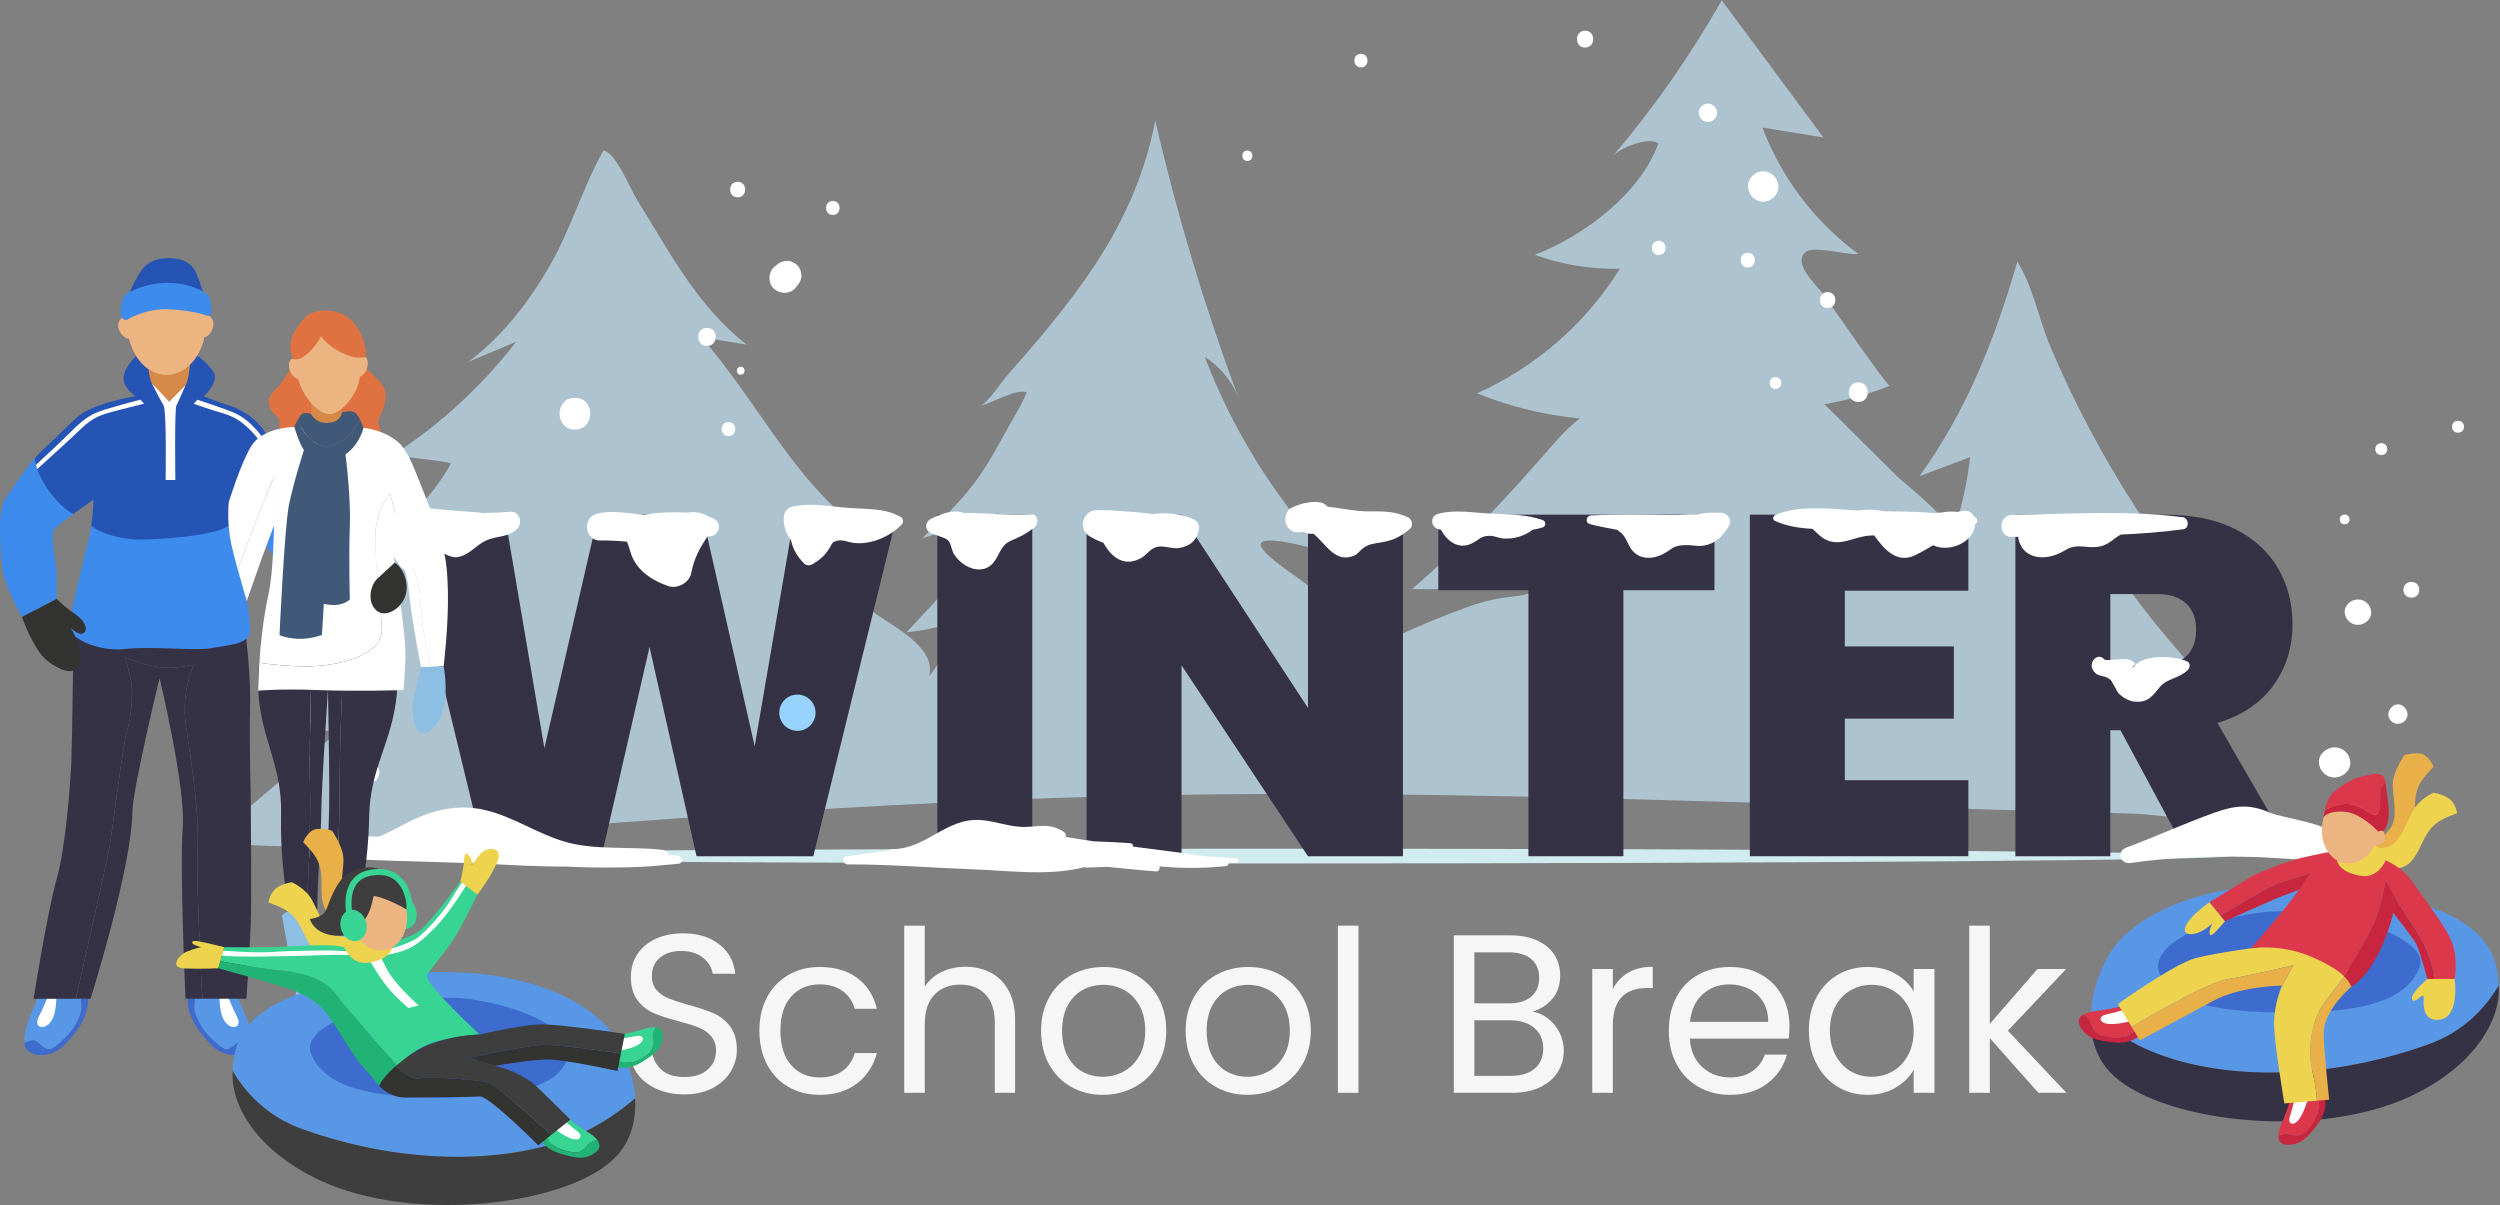 <svg width="419" height="202" viewBox="0 0 419 202" fill="none" xmlns="http://www.w3.org/2000/svg">
<rect x="0" y="0" width="419" height="202" fill="#808080" stroke="none"/>
<path opacity="0.7" d="M376.209 133.112C373.897 129.233 362.048 114.799 361.53 114.971C364.715 114.325 368.074 114.567 371.132 115.663C364.031 108.403 357.652 100.435 352.118 91.919C356.888 93.644 361.657 95.369 366.427 97.093C365.121 96.62 363.215 92.803 362.388 91.642C360.859 89.492 359.379 87.307 357.946 85.092C355.185 80.818 352.608 76.425 350.225 71.93C347.842 67.435 345.651 62.838 343.661 58.154C341.779 53.722 340.632 47.73 338.098 43.854C334.396 56.778 329.618 68.798 321.714 79.807C324.54 78.742 327.367 77.678 330.196 76.616C329.681 81.115 328.669 85.557 327.188 89.837C327.887 87.822 319.015 80.884 317.877 79.754C313.843 75.752 309.809 71.749 305.777 67.747C309.53 67.118 313.212 66.073 316.737 64.64C316.323 64.846 306.553 50.651 305.59 49.328C304.427 47.73 300.462 44.222 302.519 42.308C303.855 41.065 309.298 42.754 311.481 42.571C304.215 37.264 298.544 29.798 295.385 21.374C298.795 21.931 302.204 22.487 305.613 23.044C299.93 15.38 294.249 7.716 288.566 0.053C283.304 9.333 277.16 18.114 270.247 26.235C271.541 24.72 276.328 22.842 277.937 24.041C274.908 32.532 265.328 39.597 257.232 42.707C261.788 44.361 266.651 45.156 271.494 45.038C265.828 54.176 257.365 61.555 247.538 65.923C253.043 68.148 258.868 69.57 264.777 70.134C262.293 71.995 260.057 74.797 257.979 77.14C255.739 79.666 253.478 82.177 251.171 84.642C246.562 89.568 241.777 94.334 236.658 98.732C244.8 98.879 252.958 98.156 260.947 96.576C260.21 96.721 258.879 98.338 258.084 98.751C256.847 99.394 255.518 99.758 254.136 99.91C251.309 100.219 249.036 100.635 246.234 101.636C241.645 103.277 237.142 105.157 232.748 107.269C231.274 107.978 229.046 109.793 227.427 109.252C225.94 108.756 223.889 105.119 222.892 103.891C224.773 104.265 226.741 104.188 228.584 103.666C224.642 102.328 221.269 99.737 217.977 97.19C216.85 96.317 210.172 92.022 211.455 90.908C212.776 89.761 220.122 91.997 221.895 92.277C213.293 82.831 206.479 71.76 201.921 59.824C204.447 61.405 206.445 63.814 207.53 66.59C201.91 51.457 197.262 35.964 193.621 20.238C191.821 29.65 187.951 37.994 182.527 45.873C179.759 49.894 176.718 53.722 173.565 57.449C171.983 59.319 170.368 61.161 168.74 62.991C167.846 63.996 165.469 67.745 164.216 68.022C166.367 67.545 170.151 65.139 172.071 65.74C171.241 67.909 169.867 69.976 168.748 72.027C167.099 75.043 165.444 78.069 163.393 80.827C160.832 84.27 157.696 87.235 154.579 90.182C158.615 89.187 163.482 86.247 167.446 86.06C164.586 93.173 157.069 100.345 151.931 105.973C154.97 105.67 157.973 104.999 160.853 103.979C159.578 107.223 157.923 110.668 155.691 113.341C157.111 108.421 149.274 104.825 146.334 102.541C141.326 98.652 137.351 91.886 133.327 86.979C136.802 88.624 140.727 89.305 144.553 88.928C133.023 80.751 126.9 67.061 117.498 56.503C120.048 56.919 122.595 57.338 125.144 57.754C116.804 51.272 112.207 42.194 106.742 33.447C105.556 31.55 103.278 25.635 101.137 25.217C97.667 31.388 95.692 38.406 92.106 44.607C88.575 50.712 84.183 56.387 78.508 60.65C81.173 59.525 83.836 58.402 86.501 57.277C80.851 64.621 73.951 70.998 66.185 76.05C69.088 77.001 72.623 76.913 75.576 77.657C71.094 86.026 63.117 91.179 55.24 96.01C59.137 97.152 63.405 96.988 67.203 95.549C67.63 96.46 66.97 97.487 66.345 98.275C63.018 102.473 60.239 107.025 56.803 111.072C55.047 113.139 53.204 115.131 51.278 117.038C50.26 118.046 46.661 122.509 45.26 122.509C49.122 122.501 52.981 122.492 56.843 122.482C49.551 128.676 42.259 134.868 34.967 141.062C58.248 143.59 81.091 139.484 104.265 137.814C128.347 136.077 152.454 134.626 176.585 133.749C218.917 132.211 261.182 133.576 303.502 134.8C321.64 135.324 339.779 135.86 357.915 136.38C362.605 136.515 377.683 139.44 376.592 133.909C376.56 133.751 376.428 133.48 376.211 133.114L376.209 133.112Z" fill="#C2E0F3"/>
<g style="mix-blend-mode:multiply">
<path d="M373.715 143.481C373.715 144.164 301.325 144.717 212.027 144.717C122.73 144.717 50.34 144.164 50.34 143.481C50.34 142.797 122.73 142.244 212.027 142.244C301.325 142.244 373.715 142.797 373.715 143.481Z" fill="#D1ECEF"/>
</g>
<path d="M150.356 86.257L136.309 143.508H116.738L108.861 108.428L100.823 143.508H81.252L67.366 86.257H84.581L91.24 125.399L100.255 86.257H117.714L126.484 125.073L133.143 86.257H150.358H150.356Z" fill="#363245"/>
<path d="M173.01 86.257V143.508H157.095V86.257H173.01Z" fill="#363245"/>
<path d="M235.134 143.506H219.219L198.025 111.511V143.506H182.109V86.255H198.025L219.219 118.656V86.255H235.134V143.506Z" fill="#363245"/>
<path d="M287.348 86.257V98.925H272.08V143.508H256.165V98.925H241.062V86.257H287.348Z" fill="#363245"/>
<path d="M309.192 99.005V108.344H327.463V120.444H309.192V130.756H329.898V143.506H293.274V86.255H329.898V99.005H309.192Z" fill="#363245"/>
<path d="M366.766 143.506L355.397 122.391H353.692V143.506H337.776V86.255H362.868C367.47 86.255 371.367 87.055 374.562 88.651C377.755 90.249 380.165 92.441 381.789 95.228C383.413 98.017 384.225 101.142 384.225 104.606C384.225 108.503 383.154 111.928 381.017 114.878C378.878 117.829 375.751 119.926 371.639 121.171L384.551 143.504H366.768L366.766 143.506ZM353.692 111.511H361.568C363.733 111.511 365.356 110.998 366.442 109.967C367.525 108.939 368.065 107.45 368.065 105.5C368.065 103.66 367.51 102.211 366.4 101.155C365.289 100.099 363.68 99.571 361.568 99.571H353.692V111.509V111.511Z" fill="#363245"/>
<path d="M133.602 44.438C133.133 44.007 132.516 43.688 131.862 43.717C131.177 43.748 130.651 44.001 130.123 44.438C129.974 44.562 129.82 44.684 129.679 44.819C128.728 45.726 128.699 47.461 129.679 48.361C130.659 49.261 132.256 49.375 133.221 48.361C133.356 48.22 133.478 48.069 133.602 47.917C134.029 47.402 134.323 46.87 134.323 46.178C134.323 45.574 134.056 44.853 133.602 44.438Z" fill="white"/>
<path d="M123.631 30.466C121.955 30.466 121.953 33.072 123.631 33.072C125.309 33.072 125.309 30.466 123.631 30.466Z" fill="white"/>
<path d="M139.581 33.68C138.069 33.68 138.065 36.032 139.581 36.032C141.098 36.032 141.098 33.68 139.581 33.68Z" fill="white"/>
<path d="M118.485 54.95C116.529 54.95 116.527 57.99 118.485 57.99C120.444 57.99 120.444 54.95 118.485 54.95Z" fill="white"/>
<path d="M295.505 28.704C294.171 28.704 292.892 29.878 292.953 31.255C293.014 32.637 294.074 33.806 295.505 33.806C296.838 33.806 298.117 32.633 298.056 31.255C297.995 29.873 296.935 28.704 295.505 28.704Z" fill="white"/>
<path d="M278.007 40.352C276.47 40.352 276.468 42.739 278.007 42.739C279.547 42.739 279.547 40.352 278.007 40.352Z" fill="white"/>
<path d="M286.242 17.366C285.438 17.366 284.667 18.072 284.704 18.903C284.742 19.736 285.38 20.44 286.242 20.44C287.045 20.44 287.817 19.734 287.779 18.903C287.742 18.07 287.104 17.366 286.242 17.366Z" fill="white"/>
<path d="M306.311 48.956C304.589 48.956 304.584 51.634 306.311 51.634C308.038 51.634 308.038 48.956 306.311 48.956Z" fill="white"/>
<path d="M228.093 9.015C226.627 9.015 226.623 11.295 228.093 11.295C229.563 11.295 229.563 9.015 228.093 9.015Z" fill="white"/>
<path d="M209.051 25.24C207.934 25.24 207.932 26.977 209.051 26.977C210.17 26.977 210.17 25.24 209.051 25.24Z" fill="white"/>
<path d="M265.658 5.143C263.843 5.143 263.839 7.966 265.658 7.966C267.477 7.966 267.477 5.143 265.658 5.143Z" fill="white"/>
<path d="M311.457 64.085C309.339 64.085 309.335 67.376 311.457 67.376C313.579 67.376 313.579 64.085 311.457 64.085Z" fill="white"/>
<path d="M297.563 63.193C296.282 63.193 296.28 65.183 297.563 65.183C298.846 65.183 298.846 63.193 297.563 63.193Z" fill="white"/>
<path d="M292.931 42.375C291.347 42.375 291.345 44.836 292.931 44.836C294.517 44.836 294.517 42.375 292.931 42.375Z" fill="white"/>
<path d="M96.356 66.674C92.934 66.674 92.928 71.993 96.356 71.993C99.784 71.993 99.784 66.674 96.356 66.674Z" fill="white"/>
<path d="M122.088 70.731C120.573 70.731 120.571 73.083 122.088 73.083C123.604 73.083 123.604 70.731 122.088 70.731Z" fill="white"/>
<path d="M124.143 61.46C123.281 61.46 123.281 62.798 124.143 62.798C125.005 62.798 125.005 61.46 124.143 61.46Z" fill="white"/>
<path d="M395.502 140.86C394.484 140.658 393.455 140.502 392.423 140.363C389.644 137.797 382.636 137.158 380.341 136.165C377.067 134.75 374.635 134.962 371.257 136.165C366.222 137.955 361.36 140.201 356.354 142.065C354.669 142.692 355.321 144.898 357.094 144.637C363.574 143.684 370.216 143.489 376.766 143.609C381.9 143.701 387.15 144.339 392.305 144.332C392.549 144.49 392.862 144.482 393.096 144.326C393.739 144.315 394.383 144.303 395.022 144.267C396.955 144.164 397.605 141.276 395.504 140.86H395.502Z" fill="white"/>
<path d="M113.633 143.384C113.109 143.348 112.588 143.321 112.066 143.287C111.929 142.858 111.561 142.498 110.905 142.425C105.605 141.821 99.815 142.568 94.638 141.064C90.045 139.728 86.057 136.895 81.34 135.772C77.998 134.975 74.712 135.314 71.515 136.445C68.678 137.45 66.165 139.125 63.498 140.231C59.197 140.031 54.906 140.206 50.657 141.152C49.368 141.44 49.564 143.19 50.838 143.327C60.757 144.376 70.853 144.305 80.845 144.755C85.473 144.963 90.089 145.26 94.723 145.228C97.796 145.384 100.864 145.436 103.918 145.378C106.23 145.371 108.522 145.262 110.758 145.039C111.759 144.957 112.756 144.862 113.749 144.751C114.575 144.658 114.422 143.438 113.635 143.386L113.633 143.384Z" fill="white"/>
<path d="M207.281 143.876C205.464 143.699 203.653 143.59 201.849 143.516C197.897 142.891 193.913 142.399 189.934 141.892C189.946 141.632 189.751 141.337 189.429 141.314C187.414 141.169 185.397 141.087 183.378 141.011C181.79 140.784 180.204 140.54 178.627 140.273C178.683 139.926 178.566 139.556 178.2 139.341C175.857 137.964 174.527 138.51 171.888 138.592C169.271 138.672 166.897 137.598 164.314 137.434C158.465 137.063 155.293 142.342 149.431 142.317C149.208 142.317 149.038 142.414 148.918 142.553C146.548 142.873 144.186 143.209 141.843 143.525C141.033 143.634 141.248 144.871 142.032 144.869C149.135 144.858 156.132 145.445 163.212 145.704C169.322 145.926 175.764 146.858 181.729 145.348C181.817 145.39 181.916 145.417 182.042 145.411C183.199 145.356 184.356 145.323 185.513 145.283C188.245 145.539 190.973 145.838 193.732 146.048C194.237 146.086 194.451 145.582 194.315 145.201C197.918 145.539 201.596 145.567 205.439 145.165C205.733 145.134 205.935 144.881 205.965 144.633C206.402 144.612 206.842 144.601 207.279 144.576C207.759 144.551 207.746 143.916 207.279 143.872L207.281 143.876Z" fill="white"/>
<path d="M399.105 74.271C397.765 74.271 397.763 76.267 399.105 76.267C400.447 76.267 400.447 74.271 399.105 74.271Z" fill="white"/>
<path d="M395.194 100.469C394.033 100.469 392.92 101.449 392.972 102.597C393.027 103.75 393.948 104.726 395.194 104.726C396.355 104.726 397.467 103.746 397.415 102.597C397.36 101.445 396.439 100.469 395.194 100.469Z" fill="white"/>
<path d="M392.958 86.249C391.871 86.249 391.868 87.868 392.958 87.868C394.047 87.868 394.047 86.249 392.958 86.249Z" fill="white"/>
<path d="M404.138 97.529C402.367 97.529 402.365 100.166 404.138 100.166C405.911 100.166 405.911 97.529 404.138 97.529Z" fill="white"/>
<path d="M403.056 118.639C402.991 118.567 402.925 118.496 402.858 118.427C402.393 117.924 401.409 117.926 400.944 118.427C400.879 118.498 400.814 118.57 400.746 118.639C400.305 119.116 400.145 119.747 400.41 120.347C400.652 120.896 401.253 121.335 401.901 121.308C403.346 121.247 404.004 119.667 403.054 118.639H403.056Z" fill="white"/>
<path d="M61.026 92.462C60.918 92.487 60.809 92.512 60.702 92.538C59.669 92.782 59.402 93.402 59.543 94.022C59.402 94.643 59.667 95.263 60.702 95.507C60.809 95.533 60.918 95.558 61.026 95.583C63.747 96.225 63.764 91.812 61.026 92.458V92.462Z" fill="white"/>
<path d="M50.928 117.085C50.133 116.763 49.254 116.792 48.497 117.217C47.597 117.722 47.25 118.532 47.145 119.478C47.111 119.773 47.178 120.115 47.254 120.401C47.452 121.146 48.024 121.71 48.745 122C49.566 122.332 50.245 122.195 51.036 121.876C51.32 121.76 51.583 121.529 51.808 121.329C53.236 120.059 52.628 117.772 50.928 117.085Z" fill="white"/>
<path d="M62.033 127.902C61.036 127.902 60.26 128.852 60.536 129.786L60.647 130.158C61.036 131.469 63.03 131.471 63.419 130.158L63.531 129.786C63.808 128.852 63.032 127.902 62.033 127.902Z" fill="white"/>
<path d="M49.175 100.707C47.354 100.707 47.352 103.42 49.175 103.42C50.999 103.42 50.999 100.707 49.175 100.707Z" fill="white"/>
<path d="M60.358 112.693C59.523 112.693 59.523 113.936 60.358 113.936C61.193 113.936 61.193 112.693 60.358 112.693Z" fill="white"/>
<path d="M52.531 74.037C51.595 74.037 51.593 75.432 52.531 75.432C53.469 75.432 53.469 74.037 52.531 74.037Z" fill="white"/>
<path d="M411.963 70.521C410.623 70.521 410.621 72.517 411.963 72.517C413.305 72.517 413.305 70.521 411.963 70.521Z" fill="white"/>
<path d="M391.282 125.258C389.904 125.258 388.586 126.419 388.649 127.782C388.712 129.149 389.805 130.306 391.282 130.306C392.66 130.306 393.978 129.145 393.915 127.782C393.852 126.415 392.758 125.258 391.282 125.258Z" fill="white"/>
<path d="M85.575 85.78C83.945 85.898 82.304 85.952 80.663 85.986C80.575 85.936 80.472 85.9 80.35 85.891C77.38 85.7 74.434 85.456 71.474 85.136C69.655 84.941 67.792 84.573 66.403 86.001C64.145 88.321 65.259 92.994 67.26 95.102C67.623 95.484 68.301 95.701 68.812 95.512C70.713 94.803 70.118 93.61 71.243 92.475C72.778 90.927 74.604 93.593 76.583 93.381C78.52 93.171 79.742 91.379 81.45 90.594C83.333 89.728 85.242 90.161 86.729 88.565C87.625 87.603 87.059 85.673 85.577 85.78H85.575Z" fill="white"/>
<path d="M119.754 87.021C119.355 86.785 118.917 86.609 118.467 86.459L118.49 86.402C117.3 85.853 116.256 85.736 115.337 85.91C114.3 85.849 113.266 85.862 112.313 85.87C110.897 85.883 109.427 85.982 108.029 86.31C107.818 86.282 107.595 86.249 107.4 86.23C104.991 85.996 102.339 85.473 99.986 86.131C97.554 86.812 97.99 90.642 100.589 90.588C102.057 90.556 103.559 90.642 105.069 90.783C105.507 91.681 105.641 92.773 106.133 93.709C107.374 96.071 109.585 97.39 112.039 98.237C113.529 98.753 115.548 97.644 115.844 96.077C116.32 93.572 117.272 91.869 118.562 89.913C118.7 89.906 118.839 89.911 118.976 89.896C120.427 89.753 121.168 87.852 119.756 87.019L119.754 87.021Z" fill="white"/>
<path d="M150.958 86.644C148.501 85.174 145.243 85.334 142.467 85.145C139.425 84.936 135.81 84.213 132.813 84.897C132.205 85.035 131.507 85.651 131.414 86.295C131.176 87.925 131.694 89.355 132.588 90.598C132.878 91.993 133.618 93.282 134.767 94.441C135.11 94.788 135.656 94.841 136.075 94.609C137.286 93.94 138.21 93.156 138.961 91.966C139.606 90.941 139.35 90.84 140.479 90.596C141.245 90.43 142.277 90.891 143.043 90.987C145.916 91.351 149.111 89.972 151.122 87.912C151.488 87.536 151.41 86.909 150.958 86.64V86.644Z" fill="white"/>
<path d="M172.731 86.207C169.566 86.411 166.428 86.091 163.271 85.982C162.672 85.961 162.12 85.952 161.628 86.024C161.567 85.999 161.519 85.963 161.456 85.94C159.647 85.29 157.439 86.251 155.821 87.061C155.83 87.065 155.836 87.069 155.844 87.073C155.083 87.549 154.959 88.714 155.821 89.225C156.543 89.652 158.284 90.037 158.839 90.516C159.39 90.992 159.485 92.22 159.876 92.853C160.776 94.313 162.566 95.564 164.333 95.425C166.035 95.293 166.72 94.149 167.419 92.8C168.481 90.756 168.87 90.924 170.784 90.014C171.718 89.57 172.506 89.05 173.335 88.43C174.185 87.795 174.042 86.121 172.733 86.205L172.731 86.207Z" fill="white"/>
<path d="M200.111 87.075C200.111 87.075 200.122 87.071 200.126 87.069C198.399 86.211 195.493 85.79 193.198 86.156C192.729 86.102 192.262 86.028 191.791 85.984C189.151 85.74 186.451 85.473 183.799 85.496C181.472 85.517 180.593 88.686 182.612 89.877C183.313 90.289 184.106 90.678 184.941 90.985C186.241 93.345 188.369 95.114 191.223 93.539C192.235 92.981 192.834 91.827 194.063 91.627C195.251 91.433 196.471 92.047 197.703 91.835C199.573 91.513 200.766 90.376 200.957 88.52C201.024 87.871 200.637 87.351 200.109 87.075H200.111Z" fill="white"/>
<path d="M236.051 86.739C233.809 85.612 231.714 85.715 229.262 85.708C226.971 85.702 224.761 85.14 222.517 84.932C222.391 84.796 222.26 84.661 222.216 84.629C221.871 84.371 221.547 84.251 221.127 84.175C220.624 84.087 220.104 84.116 219.6 84.175C218.485 84.305 217.528 84.596 216.512 85.077C215.412 85.597 215.128 87.174 215.704 88.161C216.312 89.2 217.418 89.414 218.451 89.088C218.887 89.374 219.442 89.538 220.144 89.458C222.248 91.168 223.777 94.47 226.95 93.116C227.638 92.824 227.806 92.361 228.383 91.93C229.46 91.126 230.208 91.133 231.527 90.899C233.597 90.531 234.653 90.001 236.295 88.649C236.882 88.165 236.705 87.067 236.049 86.737L236.051 86.739Z" fill="white"/>
<path d="M258.522 87.147C255.729 86.175 252.755 86.222 249.829 86.081C246.931 85.942 243.776 85.342 240.962 86.138C239.681 86.499 239.761 88.26 240.962 88.657C241.139 88.716 241.324 88.754 241.505 88.802C242.561 90.742 244.46 92.174 246.7 91.067C248.056 90.397 248.12 89.805 249.752 89.803C250.488 89.803 251.295 90.233 252.063 90.264C253.897 90.338 255.51 89.818 256.886 88.781C257.435 88.684 257.982 88.569 258.522 88.407C259.162 88.216 259.122 87.355 258.522 87.147Z" fill="white"/>
<path d="M288.467 85.944C287.109 85.887 285.975 85.898 284.652 86.182C284.622 86.188 284.606 86.205 284.578 86.213C283.093 86.167 281.539 86.35 279.966 86.323C275.517 86.249 271.086 86.171 266.642 86.392C265.84 86.432 265.615 87.618 266.446 87.833C267.971 88.224 269.511 88.533 271.054 88.806C271.101 88.849 271.134 88.895 271.193 88.93C272.884 89.982 272.657 91.652 274.11 92.775C275.448 93.808 277.194 93.615 278.628 92.906C280.372 92.043 280.275 91.335 282.795 91.358C283.754 91.366 284.578 91.616 285.558 91.446C287.624 91.091 288.675 89.864 289.757 88.19C290.396 87.197 289.544 85.992 288.469 85.948L288.467 85.944Z" fill="white"/>
<path d="M330.918 86.604C330.893 86.594 330.872 86.588 330.847 86.577C330.691 86.245 330.447 85.959 330.077 85.767C329.36 85.395 328.79 85.7 328.064 85.803C327.156 85.689 326.276 85.729 325.351 85.908C325.088 85.915 324.825 85.925 324.564 85.95C324.47 85.959 324.381 85.978 324.289 85.99C321.422 85.755 318.534 85.721 315.651 85.685C314.725 85.492 313.783 85.368 312.79 85.435C312.363 85.464 311.955 85.515 311.554 85.572C306.977 85.307 301.675 84.594 297.599 86.268C297.209 86.428 296.976 87.067 297.464 87.292C299.391 88.18 301.553 88.522 303.778 88.636C304.638 89.389 305.305 90.302 306.68 90.712C308.647 91.301 310.706 90.15 312.612 89.845C313.11 89.766 313.609 89.738 314.105 89.73C315.813 92.083 317.92 94.555 321.027 93.032C322.04 92.535 323.014 91.966 323.982 91.385C326.621 92.66 330.83 90.954 331.038 87.845C331.585 87.58 331.463 86.832 330.92 86.604H330.918Z" fill="white"/>
<path d="M365.649 86.672C356.289 85.471 346.654 86.163 337.236 86.293C334.849 86.327 334.851 90.087 337.236 89.999C337.566 89.986 337.898 89.982 338.231 89.972C338.771 93.684 342.736 94.325 346.162 92.199C348.343 90.844 350.019 92.222 352.455 91.45C353.566 91.099 354.422 90.106 355.477 89.589C358.878 89.444 362.269 89.193 365.63 88.735C365.636 88.735 365.645 88.735 365.651 88.735V88.731C365.741 88.718 365.834 88.712 365.924 88.697C367.073 88.535 366.803 86.602 365.651 86.669L365.649 86.672Z" fill="white"/>
<path d="M366.569 110.848C364.499 109.929 360.39 109.755 358.434 111.027C358 111.309 357.464 111.749 357.231 112.23C357.819 111.023 358.32 111.189 356.772 110.548C356.061 110.253 352.971 110.857 352.679 110.512C351.663 109.315 350.134 110.842 350.67 112.062C351.346 113.591 352.462 113.036 353.533 113.789C354.191 114.252 354.589 115.823 355.319 116.447C355.962 117 356.846 117.491 357.7 117.585C360.03 117.84 360.783 116.588 362.066 115.059C363.202 113.707 365.374 113.673 366.744 112.213C367.088 111.845 367.101 111.088 366.569 110.851V110.848Z" fill="white"/>
<path d="M407.006 175.038C388.971 181.512 370.933 180.937 359.542 175.763C356.129 174.213 353.06 172.074 350.429 169.843C350.626 166.295 351.863 162.721 353.529 159.897C356.852 154.266 368.716 146.066 392.923 148.979C416.61 151.828 418.482 159.341 418.772 165.188C416.591 168.879 412.96 172.899 407.004 175.038H407.006Z" fill="#5897E6"/>
<path d="M404.079 183.699C387.941 191.315 361.124 187.92 353.529 179.577C351.064 176.868 350.232 173.368 350.429 169.841C353.058 172.074 356.129 174.211 359.543 175.761C370.934 180.935 388.969 181.508 407.007 175.036C412.965 172.897 416.595 168.88 418.774 165.186C418.781 165.315 418.787 165.443 418.793 165.569C419.01 170.949 414.808 178.634 404.079 183.697V183.699Z" fill="#363245"/>
<path d="M405.483 162.189C403.23 167.897 395.517 169.893 381.733 169.689C367.948 169.485 363.104 166.854 361.83 162.818C360.555 158.782 368.247 154.434 378.456 152.987C388.665 151.54 407.735 156.481 405.483 162.189Z" fill="#3D6CCE"/>
<path d="M407.875 128.533C407.875 128.533 407.046 126.385 405.508 126.278C403.971 126.173 402.968 126.587 402.968 126.587C402.968 126.587 401.222 129.061 401.05 131.126C400.877 133.191 402.019 136.536 400.745 138.62C400.265 139.404 397.209 142.631 397.209 142.631L398.614 144.837C398.614 144.837 403.237 142.17 404.267 139.619C405.298 137.068 404.164 134.43 405.376 131.721C406.024 130.272 407.872 128.533 407.872 128.533H407.875Z" fill="#E9B049"/>
<path d="M411.813 136.313C411.813 136.313 411.578 134.464 410.24 133.7C408.902 132.935 407.819 132.872 407.819 132.872C407.819 132.872 405.594 133.89 404.54 135.675C403.486 137.459 402.54 140.675 400.67 141.771C399.877 142.235 397.753 142.126 397.753 142.126L398.058 144.724C398.058 144.724 401.705 146.572 403.743 144.724C405.781 142.875 405.909 140.008 408.179 138.096C409.394 137.074 411.815 136.313 411.815 136.313H411.813Z" fill="#EED34E"/>
<path d="M372.916 154.392C372.916 154.392 371.604 155.932 371.196 156.287C370.542 156.855 370.319 156.96 370.319 156.159C370.319 155.713 370.782 154.758 370.782 154.758C370.782 154.758 369.381 156.193 367.755 156.51C366.88 156.683 365.589 156.542 366.48 154.884C367.372 153.227 370.317 151.21 370.317 151.21L372.914 154.39L372.916 154.392Z" fill="#EED34E"/>
<path d="M411.401 164.069C411.401 164.069 412.251 170.139 409.192 170.827C406.134 171.515 406.113 168.404 406.208 167.531C406.292 166.755 405.985 166.763 405.619 167.113C404.647 168.04 404.321 167.674 404.265 167.495C404.105 166.997 404.553 166.099 406.814 164.069C409.634 161.537 411.401 164.069 411.401 164.069Z" fill="#EED34E"/>
<path d="M352.248 173.647C350.276 173.098 350.593 171.523 350.101 170.867C349.813 170.484 349.504 170.219 349.207 170.019C349.764 169.706 350.553 169.508 351.451 169.414C353.468 169.199 355.588 168.644 355.588 168.644L358.087 172.688C357.576 172.983 356.983 173.33 356.619 173.555C355.874 174.016 354.221 174.196 352.248 173.647Z" fill="#DB394B"/>
<path d="M354.182 174.71C351.265 174.354 349.847 174.007 348.745 172.221C348.095 171.17 348.407 170.471 349.206 170.021C349.502 170.219 349.814 170.486 350.1 170.869C350.592 171.523 350.274 173.101 352.247 173.649C354.22 174.198 355.873 174.018 356.618 173.557C356.981 173.332 357.575 172.987 358.086 172.69L358.626 173.565C358.626 173.565 357.097 175.067 354.18 174.712L354.182 174.71Z" fill="#C8263F"/>
<path d="M357.137 171.121C357.137 171.121 354.76 171.799 353.258 171.595C351.757 171.393 351.75 170.322 352.842 170.076C353.934 169.832 355.984 169.254 355.984 169.254L357.137 171.121Z" fill="white"/>
<path d="M386.528 189.567C385.055 190.991 383.856 189.918 383.043 190.011C382.567 190.065 382.18 190.198 381.858 190.351C381.871 189.712 382.1 188.932 382.473 188.109C383.31 186.261 383.905 184.151 383.905 184.151L388.658 184.044C388.654 184.635 388.652 185.32 388.662 185.747C388.681 186.622 388 188.141 386.528 189.563V189.567Z" fill="#DB394B"/>
<path d="M388.423 188.438C386.639 190.772 385.621 191.817 383.524 191.866C382.288 191.893 381.844 191.271 381.861 190.354C382.183 190.198 382.57 190.065 383.045 190.013C383.859 189.92 385.056 190.993 386.53 189.569C388.002 188.145 388.684 186.629 388.665 185.754C388.654 185.327 388.656 184.639 388.661 184.05L389.689 184.027C389.689 184.027 390.209 186.105 388.425 188.44L388.423 188.438Z" fill="#C8263F"/>
<path d="M386.826 184.073C386.826 184.073 386.206 186.465 385.27 187.657C384.334 188.85 383.408 188.313 383.749 187.247C384.092 186.183 384.63 184.122 384.63 184.122L386.824 184.073H386.826Z" fill="white"/>
<path d="M373.553 164.069C370.24 164.576 361.629 169.487 357.25 172.087L354.947 168.286C354.947 168.286 364.425 161.489 368.074 160.555C371.723 159.621 379.627 158.601 379.627 158.601C379.627 158.601 380.546 157.423 385.522 158.121C388.719 158.569 391.912 160.929 393.792 162.561C392.364 164.391 390.499 166.793 389.46 168.187C387.613 170.663 386.568 175.534 387.613 179.789C388.013 181.415 388.225 183.057 388.334 184.471L382.855 184.936C382.855 184.936 381.131 174.55 381.131 171.597C381.131 168.114 382.468 165.186 382.468 165.186L384.405 161.749C384.405 161.749 377.376 163.482 373.551 164.067L373.553 164.069Z" fill="#EED34E"/>
<path d="M389.459 168.19C390.5 166.795 392.363 164.393 393.792 162.563C394.839 163.472 395.485 164.16 395.485 164.16C395.485 164.16 389.446 168.711 389.446 173.128C389.446 175.839 390.374 184.3 390.374 184.3L388.334 184.473C388.224 183.06 388.012 181.417 387.612 179.791C386.567 175.536 387.612 170.665 389.459 168.19Z" fill="#E9B049"/>
<path d="M358.629 174.36L357.251 172.085C361.632 169.487 370.243 164.574 373.553 164.067C377.379 163.482 384.408 161.749 384.408 161.749L382.471 165.186C382.471 165.186 375.549 165.226 370.878 167.775C366.638 170.089 358.629 174.358 358.629 174.358V174.36Z" fill="#E9B049"/>
<path d="M381.132 148.371C379.197 149.197 374.128 152.283 372.177 153.486L370.317 151.21C370.317 151.21 375.889 147.811 376.909 147.132C377.929 146.452 383.111 144.412 385.524 143.83C387.936 143.247 391.182 142.629 391.182 142.629L391.947 146.536C391.947 146.536 390.917 146.934 389.505 147.479L390.248 145.544C390.248 145.544 383.551 147.336 381.132 148.371Z" fill="#DB394B"/>
<path d="M372.915 154.392L372.175 153.486C374.127 152.283 379.195 149.199 381.13 148.37C383.547 147.336 390.246 145.544 390.246 145.544L389.504 147.479C386.574 148.61 381.984 150.385 381.41 150.615C380.56 150.955 372.915 154.39 372.915 154.39V154.392Z" fill="#C8263F"/>
<path d="M385.83 148.349C387.603 145.476 390.221 142.984 390.221 142.984L397.055 143.203C397.055 143.203 401.888 144.168 404.437 147.931C406.744 151.338 409.96 155.317 410.978 158.005C411.998 160.693 411.403 164.069 411.403 164.069H408.16C407.722 162.349 407.152 160.283 406.688 159.152C405.796 156.985 403.747 154.224 402.542 152.291C401.335 150.358 399.841 147.554 399.841 147.554C399.841 147.554 399.311 151.294 398.022 154.388C396.867 157.16 394.165 161.602 392.823 163.569C391.401 162.225 389.048 161 386.827 160.128C381.861 158.174 377.259 158.925 377.259 158.925C377.259 158.925 383.962 151.372 385.83 148.347V148.349Z" fill="#DB394B"/>
<path d="M398.02 154.392C399.309 151.296 399.839 147.559 399.839 147.559C399.839 147.559 401.332 150.362 402.539 152.295C403.745 154.228 405.793 156.99 406.685 159.156C407.15 160.285 407.72 162.351 408.157 164.073H406.813C406.813 164.073 405.656 159.551 404.943 158.18C404.394 157.124 401.12 152.998 401.12 152.998C401.12 152.998 399.01 162.342 394.059 165.375C393.882 164.765 393.437 164.16 392.82 163.577C394.162 161.608 396.865 157.166 398.02 154.394V154.392Z" fill="#C8263F"/>
<path d="M397.816 141.493C397.816 141.493 398.998 142.122 399.339 142.631C399.68 143.14 399.842 144.183 399.842 144.183C399.842 144.183 398.668 147.22 395.732 146.795C392.796 146.37 391.649 144.97 391.649 143.863C391.649 142.757 397.816 141.493 397.816 141.493Z" fill="#EED34E"/>
<path d="M389.278 137.747C388.664 141.083 390.288 144.179 392.904 144.66C395.523 145.142 398.141 142.829 398.756 139.493C399.37 136.157 397.746 133.061 395.13 132.579C392.511 132.098 389.892 134.411 389.278 137.747Z" fill="#ECB481"/>
<path d="M398.962 132.701C398.8 134.193 399.189 136.294 398.254 136.517C397.318 136.74 395.624 134.792 393.559 134.75C392.04 134.718 390.629 135.078 389.626 135.894C389.83 134.878 390.267 133.421 391.151 132.729C393.887 130.583 394.932 130.291 397.242 129.814C399.185 129.412 399.684 130.058 399.841 131.187C399.454 131.475 399.044 131.951 398.964 132.703L398.962 132.701Z" fill="#DB394B"/>
<path d="M399.008 139.81C399.008 139.81 395.886 136.208 392.883 136.041C389.879 135.875 389.461 136.984 389.461 136.984C389.461 136.984 389.499 136.523 389.627 135.894C390.63 135.076 392.042 134.718 393.56 134.75C395.626 134.792 397.319 136.738 398.255 136.517C399.191 136.294 398.801 134.195 398.963 132.701C399.045 131.948 399.456 131.473 399.841 131.185C399.87 131.397 399.893 131.62 399.906 131.862C400.015 133.913 401.306 137.863 399.005 139.808L399.008 139.81Z" fill="#C8263F"/>
<path d="M398.547 139.453C398.547 139.453 399.491 138.66 399.674 139.932C399.857 141.207 399.218 141.621 398.143 141.636C397.07 141.651 398.545 139.453 398.545 139.453H398.547Z" fill="#ECB481"/>
<path d="M110.033 182.492C108.658 181.873 107.579 181.015 106.796 179.917C106.014 178.819 105.61 177.551 105.585 176.112H109.257C109.383 177.349 109.895 178.39 110.791 179.236C111.686 180.081 112.993 180.504 114.709 180.504C116.425 180.504 117.643 180.094 118.589 179.274C119.536 178.453 120.009 177.4 120.009 176.112C120.009 175.103 119.731 174.283 119.176 173.652C118.621 173.021 117.927 172.541 117.094 172.213C116.261 171.885 115.138 171.532 113.725 171.153C111.983 170.699 110.589 170.244 109.541 169.79C108.494 169.336 107.598 168.623 106.853 167.651C106.109 166.679 105.736 165.373 105.736 163.733C105.736 162.294 106.102 161.02 106.834 159.909C107.566 158.798 108.595 157.94 109.92 157.335C111.245 156.729 112.765 156.426 114.482 156.426C116.955 156.426 118.981 157.044 120.558 158.281C122.135 159.518 123.025 161.158 123.227 163.203H119.441C119.315 162.193 118.785 161.303 117.851 160.534C116.917 159.764 115.681 159.379 114.141 159.379C112.702 159.379 111.529 159.751 110.62 160.496C109.712 161.24 109.257 162.281 109.257 163.619C109.257 164.578 109.529 165.361 110.071 165.966C110.614 166.572 111.283 167.033 112.078 167.348C112.873 167.664 113.99 168.023 115.428 168.427C117.17 168.907 118.57 169.38 119.63 169.847C120.691 170.314 121.599 171.033 122.356 172.005C123.113 172.977 123.492 174.295 123.492 175.961C123.492 177.248 123.151 178.46 122.47 179.595C121.788 180.731 120.779 181.652 119.441 182.359C118.104 183.066 116.526 183.419 114.709 183.419C112.892 183.419 111.409 183.11 110.033 182.492Z" fill="#F6F6F6"/>
<path d="M128.565 167.121C129.423 165.518 130.615 164.275 132.142 163.392C133.669 162.509 135.417 162.067 137.386 162.067C139.935 162.067 142.036 162.685 143.689 163.922C145.342 165.159 146.434 166.875 146.964 169.071H143.254C142.9 167.809 142.213 166.812 141.19 166.08C140.168 165.348 138.9 164.982 137.386 164.982C135.417 164.982 133.827 165.657 132.615 167.008C131.404 168.358 130.798 170.27 130.798 172.743C130.798 175.217 131.404 177.173 132.615 178.535C133.827 179.898 135.417 180.58 137.386 180.58C138.9 180.58 140.162 180.226 141.171 179.52C142.181 178.813 142.875 177.804 143.254 176.491H146.964C146.409 178.611 145.298 180.309 143.632 181.583C141.966 182.858 139.884 183.495 137.386 183.495C135.417 183.495 133.669 183.053 132.142 182.17C130.615 181.287 129.423 180.037 128.565 178.422C127.706 176.807 127.277 174.914 127.277 172.743C127.277 170.573 127.706 168.724 128.565 167.121Z" fill="#F6F6F6"/>
<path d="M166.084 163.032C167.346 163.701 168.336 164.704 169.055 166.042C169.775 167.38 170.134 169.008 170.134 170.926V183.154H166.727V171.418C166.727 169.348 166.21 167.765 165.175 166.667C164.14 165.569 162.727 165.02 160.935 165.02C159.143 165.02 157.673 165.588 156.6 166.724C155.527 167.859 154.991 169.512 154.991 171.683V183.154H151.546V155.139H154.991V165.361C155.672 164.301 156.613 163.48 157.811 162.9C159.01 162.319 160.354 162.029 161.843 162.029C163.408 162.029 164.822 162.363 166.084 163.032Z" fill="#F6F6F6"/>
<path d="M179.54 182.17C177.963 181.287 176.726 180.031 175.83 178.403C174.934 176.775 174.486 174.888 174.486 172.743C174.486 170.598 174.947 168.749 175.868 167.121C176.789 165.493 178.045 164.244 179.635 163.373C181.225 162.502 183.005 162.067 184.973 162.067C186.942 162.067 188.721 162.502 190.311 163.373C191.901 164.244 193.157 165.487 194.078 167.102C194.999 168.718 195.46 170.598 195.46 172.743C195.46 174.888 194.987 176.775 194.04 178.403C193.094 180.031 191.813 181.287 190.198 182.17C188.582 183.053 186.79 183.495 184.822 183.495C182.853 183.495 181.118 183.053 179.54 182.17ZM188.305 179.596C189.39 179.015 190.267 178.144 190.936 176.983C191.605 175.822 191.939 174.409 191.939 172.743C191.939 171.077 191.611 169.664 190.955 168.503C190.299 167.342 189.44 166.478 188.38 165.91C187.32 165.342 186.172 165.058 184.935 165.058C183.699 165.058 182.519 165.342 181.471 165.91C180.424 166.478 179.585 167.342 178.954 168.503C178.323 169.664 178.007 171.077 178.007 172.743C178.007 174.409 178.316 175.86 178.935 177.021C179.553 178.182 180.38 179.047 181.414 179.614C182.449 180.182 183.585 180.466 184.822 180.466C186.058 180.466 187.219 180.176 188.305 179.596Z" fill="#F6F6F6"/>
<path d="M203.772 182.17C202.194 181.287 200.958 180.031 200.062 178.403C199.166 176.775 198.718 174.888 198.718 172.743C198.718 170.598 199.178 168.749 200.1 167.121C201.021 165.493 202.276 164.244 203.867 163.373C205.457 162.502 207.236 162.067 209.205 162.067C211.173 162.067 212.953 162.502 214.543 163.373C216.133 164.244 217.388 165.487 218.31 167.102C219.231 168.718 219.691 170.598 219.691 172.743C219.691 174.888 219.218 176.775 218.272 178.403C217.325 180.031 216.044 181.287 214.429 182.17C212.814 183.053 211.022 183.495 209.053 183.495C207.085 183.495 205.349 183.053 203.772 182.17ZM212.536 179.596C213.621 179.015 214.498 178.144 215.167 176.983C215.836 175.822 216.171 174.409 216.171 172.743C216.171 171.077 215.842 169.664 215.186 168.503C214.53 167.342 213.672 166.478 212.612 165.91C211.552 165.342 210.403 165.058 209.167 165.058C207.93 165.058 206.75 165.342 205.703 165.91C204.655 166.478 203.816 167.342 203.185 168.503C202.554 169.664 202.239 171.077 202.239 172.743C202.239 174.409 202.548 175.86 203.166 177.021C203.785 178.182 204.611 179.047 205.646 179.614C206.681 180.182 207.816 180.466 209.053 180.466C210.29 180.466 211.451 180.176 212.536 179.596Z" fill="#F6F6F6"/>
<path d="M227.679 155.139V183.154H224.233V155.139H227.679Z" fill="#F6F6F6"/>
<path d="M259.499 170.737C260.294 171.367 260.925 172.15 261.392 173.084C261.859 174.018 262.092 175.015 262.092 176.075C262.092 177.412 261.752 178.617 261.07 179.69C260.389 180.763 259.398 181.608 258.098 182.227C256.799 182.845 255.265 183.154 253.499 183.154H243.655V156.767H253.12C254.912 156.767 256.439 157.063 257.701 157.656C258.963 158.25 259.909 159.051 260.54 160.06C261.171 161.07 261.487 162.206 261.487 163.468C261.487 165.033 261.064 166.326 260.218 167.348C259.373 168.37 258.256 169.109 256.868 169.563C257.827 169.714 258.704 170.106 259.499 170.737ZM247.1 168.162H252.893C254.508 168.162 255.757 167.784 256.641 167.026C257.524 166.269 257.966 165.222 257.966 163.884C257.966 162.546 257.524 161.499 256.641 160.742C255.757 159.985 254.483 159.606 252.817 159.606H247.1V168.162ZM257.209 179.103C258.168 178.296 258.647 177.172 258.647 175.734C258.647 174.295 258.142 173.115 257.133 172.27C256.123 171.424 254.773 171.002 253.082 171.002H247.1V180.315H253.196C254.912 180.315 256.25 179.911 257.209 179.103Z" fill="#F6F6F6"/>
<path d="M272.898 163.013C274.021 162.357 275.39 162.029 277.005 162.029V165.588H276.097C272.235 165.588 270.305 167.683 270.305 171.872V183.154H266.859V162.408H270.305V165.777C270.91 164.591 271.775 163.67 272.898 163.013Z" fill="#F6F6F6"/>
<path d="M299.797 174.068H283.215C283.341 176.113 284.042 177.709 285.316 178.857C286.591 180.006 288.137 180.58 289.954 180.58C291.443 180.58 292.686 180.233 293.683 179.539C294.68 178.845 295.38 177.917 295.784 176.756H299.494C298.939 178.75 297.829 180.372 296.163 181.621C294.497 182.87 292.427 183.495 289.954 183.495C287.985 183.495 286.225 183.053 284.673 182.17C283.121 181.287 281.903 180.031 281.019 178.403C280.136 176.775 279.694 174.888 279.694 172.743C279.694 170.598 280.123 168.718 280.982 167.102C281.84 165.487 283.045 164.244 284.597 163.373C286.149 162.502 287.935 162.067 289.954 162.067C291.973 162.067 293.664 162.496 295.178 163.354C296.693 164.212 297.86 165.392 298.68 166.894C299.501 168.396 299.911 170.093 299.911 171.986C299.911 172.642 299.873 173.336 299.797 174.068ZM295.481 167.878C294.901 166.932 294.112 166.213 293.115 165.72C292.118 165.228 291.014 164.982 289.803 164.982C288.061 164.982 286.578 165.537 285.354 166.648C284.13 167.758 283.43 169.298 283.253 171.267H296.352C296.352 169.954 296.062 168.825 295.481 167.878Z" fill="#F6F6F6"/>
<path d="M304.453 167.121C305.311 165.518 306.491 164.275 307.993 163.392C309.495 162.509 311.167 162.067 313.009 162.067C314.852 162.067 316.404 162.458 317.742 163.241C319.079 164.023 320.076 165.007 320.732 166.194V162.408H324.215V183.154H320.732V179.293C320.051 180.504 319.035 181.507 317.685 182.302C316.334 183.097 314.763 183.495 312.971 183.495C311.179 183.495 309.463 183.041 307.974 182.132C306.485 181.223 305.311 179.949 304.453 178.308C303.595 176.668 303.166 174.8 303.166 172.705C303.166 170.61 303.595 168.724 304.453 167.121ZM319.786 168.654C319.155 167.493 318.303 166.604 317.23 165.985C316.158 165.367 314.978 165.058 313.691 165.058C312.403 165.058 311.23 165.361 310.17 165.966C309.11 166.572 308.264 167.456 307.633 168.617C307.002 169.778 306.687 171.14 306.687 172.705C306.687 174.27 307.002 175.677 307.633 176.851C308.264 178.024 309.11 178.92 310.17 179.539C311.23 180.157 312.403 180.466 313.691 180.466C314.978 180.466 316.158 180.157 317.23 179.539C318.303 178.92 319.155 178.024 319.786 176.851C320.417 175.677 320.732 174.308 320.732 172.743C320.732 171.178 320.417 169.815 319.786 168.654Z" fill="#F6F6F6"/>
<path d="M341.631 183.154L333.491 173.992V183.154H330.046V155.139H333.491V171.607L341.479 162.408H346.287L336.52 172.743L346.325 183.154H341.631Z" fill="#F6F6F6"/>
<path d="M136.688 119.453C136.688 121.133 135.325 122.494 133.647 122.494C131.968 122.494 130.605 121.131 130.605 119.453C130.605 117.775 131.968 116.412 133.647 116.412C135.325 116.412 136.688 117.775 136.688 119.453Z" fill="#97D3FC"/>
<path d="M37.728 175.824C36.682 175.475 34.241 173.105 33.475 171.571C32.707 170.038 32.43 169.34 32.638 167.945C32.758 167.142 32.577 166 32.402 165.169L39.122 165.506C39.122 165.506 39.985 167.586 41.005 169.828C41.751 171.471 42.227 173.532 42.126 174.821C41.657 174.585 41.093 174.36 40.656 174.36C39.749 174.36 38.773 176.173 37.728 175.824Z" fill="#5897E6"/>
<path d="M35.255 174.987C33.173 172.756 32.267 171.269 31.699 169.409C31.129 167.55 31.699 165.134 31.699 165.134L32.405 165.169C32.58 166 32.761 167.142 32.641 167.946C32.433 169.34 32.71 170.038 33.478 171.572C34.246 173.105 36.685 175.477 37.731 175.824C38.776 176.174 39.752 174.361 40.658 174.361C41.096 174.361 41.66 174.588 42.129 174.821C42.095 175.261 41.994 175.612 41.813 175.824C40.528 177.335 37.337 177.219 35.257 174.987H35.255Z" fill="#3D6CCE"/>
<path d="M38.219 167.039C38.219 167.039 38.986 168.991 39.544 170.038C40.101 171.084 40.171 171.782 39.544 172.06C38.917 172.339 37.87 171.837 37.312 170.52C36.755 169.201 36.786 167.041 36.786 167.041H38.219V167.039Z" fill="white"/>
<path d="M8.498 175.824C9.544 175.475 11.986 173.105 12.751 171.571C13.519 170.038 13.796 169.34 13.588 167.945C13.468 167.142 13.649 166 13.824 165.169L7.104 165.506C7.104 165.506 6.242 167.586 5.221 169.828C4.475 171.471 3.999 173.532 4.1 174.821C4.569 174.585 5.133 174.36 5.571 174.36C6.477 174.36 7.453 176.173 8.498 175.824Z" fill="#5897E6"/>
<path d="M10.972 174.987C13.054 172.756 13.961 171.269 14.529 169.409C15.099 167.55 14.529 165.133 14.529 165.133L13.822 165.169C13.647 166 13.466 167.142 13.586 167.945C13.795 169.34 13.517 170.038 12.749 171.571C11.982 173.105 9.542 175.477 8.497 175.824C7.451 176.173 6.475 174.36 5.569 174.36C5.131 174.36 4.568 174.588 4.099 174.821C4.132 175.261 4.233 175.612 4.414 175.824C5.699 177.334 8.89 177.219 10.97 174.987H10.972Z" fill="#3D6CCE"/>
<path d="M8.008 167.039C8.008 167.039 7.24 168.991 6.683 170.038C6.125 171.084 6.056 171.782 6.683 172.06C7.309 172.337 8.357 171.837 8.914 170.52C9.472 169.201 9.44 167.041 9.44 167.041H8.008V167.039Z" fill="white"/>
<path d="M33.117 142.006C33.441 135.398 31.75 126.009 31.085 120.99C30.42 115.972 32.456 111.404 32.456 111.404C32.456 111.404 29.52 112.024 27.751 111.925C24.619 111.751 20.92 110.186 20.92 110.186C20.92 110.186 21.839 112.794 22.037 114.569C22.236 116.342 22.011 120.271 21.317 122.36C20.623 124.446 18.882 138.879 18.36 141.888C17.927 144.387 14.027 161.606 12.711 167.394H5.625C5.625 167.394 7.934 152.789 9.499 147.31C11.064 141.834 11.823 130.878 11.966 127.487C12.109 124.097 12.372 101.718 12.372 101.718H40.537C40.537 101.718 42.081 110.708 41.914 118.532C41.748 126.356 42.062 131.652 42.043 136.441C42.032 139.066 42.199 149.395 42.02 154.872C41.841 160.349 41.294 167.39 41.294 167.39H33.91C33.55 160.691 32.875 146.928 33.117 142.004V142.006Z" fill="#363245"/>
<path d="M30.626 138.702C31.148 131.921 26.744 113.663 26.744 113.663C26.744 113.663 22.247 132.159 22.186 136.094C22.037 145.657 15.178 167.392 15.178 167.392H12.713C14.027 161.604 17.929 144.385 18.362 141.886C18.884 138.876 20.627 124.444 21.319 122.357C22.014 120.271 22.236 116.342 22.039 114.567C21.839 112.794 20.922 110.184 20.922 110.184C20.922 110.184 24.622 111.749 27.753 111.923C29.522 112.022 32.458 111.402 32.458 111.402C32.458 111.402 30.42 115.97 31.087 120.988C31.752 126.007 33.443 135.398 33.119 142.004C32.877 146.928 33.552 160.691 33.912 167.39H31.087C31.087 167.39 30.107 145.481 30.628 138.7L30.626 138.702Z" fill="#363245"/>
<path d="M38.323 88.094C38.394 89.421 38.573 90.817 38.966 91.841C40.527 95.915 41.915 102.362 41.915 105.666C41.915 108.037 38.197 108.102 35.469 108.623C32.741 109.145 25.615 108.253 20.921 108.775C16.226 109.296 11.353 106.716 11.58 105.054C12.28 99.928 14.962 90.84 15.311 88.094C16.941 88.369 19.768 88.758 24.012 89.061C29.279 89.438 35.34 88.594 38.323 88.094Z" fill="#3D8BED"/>
<path d="M53.401 85.147L52.635 98.467C52.635 98.467 49.499 95.531 47.505 94.548C45.514 93.564 44.041 90.327 41.911 87.496C41.658 87.162 41.326 86.798 40.973 86.438L47.116 76.206C49.914 80.168 53.401 85.151 53.401 85.151V85.147Z" fill="#3D8BED"/>
<path d="M1.06 83.321C2.078 81.895 4.053 78.881 5.862 76.757C6.415 77.594 7.092 78.66 7.841 79.931C9.042 81.965 10.992 84.522 12.279 86.148C10.975 87.105 9.687 88.083 9.231 88.537C8.188 89.58 9.5 94.275 9.492 96.189C9.488 97.259 9.492 100.378 9.492 100.378L3.666 103.405C3.666 103.405 0.622 97.928 0.362 95.11C-0.173 89.338 -0.246 85.149 1.058 83.323L1.06 83.321Z" fill="#3D8BED"/>
<path d="M5.861 76.757C6.368 76.162 6.862 75.634 7.319 75.234C9.405 73.409 12.638 69.951 13.839 69.227C17.143 67.236 22.706 66.417 22.706 66.417C22.706 66.417 20.561 64.958 20.706 63.235C20.881 61.193 23.424 59.127 23.424 59.127H32.455C32.455 59.127 35.751 61.466 36.011 62.926C36.272 64.383 34.184 66.417 34.184 66.417C34.184 66.417 36.954 67.532 38.233 67.898C40.144 68.445 42.529 69.947 43.764 71.518C44.122 71.972 45.505 73.918 47.119 76.2C47.119 76.2 45.947 80.118 45.398 81.363C43.764 85.079 40.975 86.434 40.975 86.434C39.81 85.252 38.357 84.102 38.357 84.102C38.357 84.102 38.209 86.007 38.323 88.091C36.466 89.45 30.722 90.184 24.208 90.428C19.955 90.588 16.253 89.059 15.311 88.091C15.631 85.576 15.675 83.717 15.675 83.717C15.675 83.717 13.963 84.915 12.28 86.148C10.581 85.277 8.587 83.073 7.386 81.039C6.637 79.771 5.863 78.04 5.863 76.757H5.861Z" fill="#2654B4"/>
<path d="M46.592 77.916C46.592 77.916 43.385 73.476 41.914 72.041C40.444 70.607 39.271 69.808 37.249 69.229C35.228 68.651 32.456 67.673 32.456 67.673L33.085 66.998C33.085 66.998 37.908 68.569 39.344 69.229C40.779 69.89 42.16 70.998 43.488 72.649C44.586 74.019 46.853 77.083 46.853 77.083L46.594 77.916H46.592Z" fill="white"/>
<path d="M6.24 78.618C6.24 78.618 11.927 73.476 13.397 72.041C14.867 70.607 16.041 69.808 18.062 69.229C20.084 68.651 24.141 67.662 24.141 67.662L23.512 66.987C23.512 66.987 17.402 68.567 15.967 69.229C14.533 69.89 13.166 71.042 11.427 72.809C10.194 74.061 6.025 77.916 6.025 77.916L6.24 78.618Z" fill="white"/>
<path d="M31.836 61.151C31.836 61.151 31.605 63.872 31.083 64.569C30.562 65.265 28.362 67.324 28.362 67.324C28.362 67.324 26.534 65.584 25.752 64.716C24.969 63.847 24.883 61.563 24.883 61.563L31.838 61.151H31.836Z" fill="#D58847"/>
<path d="M34.209 52.933C34.209 52.933 35.069 52.479 35.624 53.59C36.179 54.702 35.155 56.475 34.194 56.526C33.233 56.576 34.209 52.933 34.209 52.933Z" fill="#ECB481"/>
<path d="M21.176 53.222C21.176 53.222 20.259 52.898 19.872 54.078C19.485 55.26 20.759 56.862 21.716 56.772C22.673 56.681 21.176 53.219 21.176 53.219V53.222Z" fill="#ECB481"/>
<path d="M21.317 54.183C21.317 58.966 24.27 62.844 27.913 62.844C31.556 62.844 34.509 58.966 34.509 54.183C34.509 49.4 31.556 45.522 27.913 45.522C24.27 45.522 21.317 49.398 21.317 54.183Z" fill="#ECB481"/>
<path d="M34.184 49.415C34.184 49.415 33.271 46.502 32.781 45.524C32.097 44.154 30.791 43.416 28.901 43.286C27.01 43.155 25.314 43.547 24.141 44.785C22.967 46.024 21.318 49.806 21.318 49.806L34.184 49.415Z" fill="#2654B4"/>
<path d="M34.507 52.849C34.507 52.849 32.4 52.023 28.358 51.827C24.315 51.632 21.177 53.642 21.177 53.642C21.177 53.642 20.258 53.556 20.228 52.643C20.199 51.73 20.392 49.806 21.141 49.284C21.549 49 24.727 47.164 28.965 47.435C32.057 47.633 34.188 48.84 34.709 49.362C35.231 49.884 35.216 50.201 35.437 51.69C35.666 53.228 34.507 52.849 34.507 52.849Z" fill="#3D8BED"/>
<path d="M31.084 64.569C31.084 64.569 29.923 67.324 29.576 67.932C29.229 68.54 29.391 80.45 29.391 80.45H27.761C27.761 80.45 27.954 68.821 27.403 67.932C26.817 66.985 25.445 64.236 25.445 64.236L28.363 67.322L31.084 64.566V64.569Z" fill="white"/>
<path d="M9.491 100.379C9.491 100.379 10.873 101.739 12.711 103.014C14.07 103.956 14.911 105.37 14.013 106.099C13.317 106.665 11.84 105.231 11.84 105.231C11.84 105.231 13.824 108.23 13.319 110.968C12.814 113.707 9.756 112.186 7.884 110.708C5.612 108.911 3.667 103.405 3.667 103.405L9.493 100.379H9.491Z" fill="#333332"/>
<path d="M60.787 61.151C60.787 61.151 61.774 62.101 63.526 63.824C65.011 65.284 64.926 67.4 63.656 69.757C62.823 71.303 64.624 73.823 64.624 73.823H45.919C45.919 73.823 47.76 70.922 46.289 69.667C44.485 68.125 44.746 66.409 46.571 64.865C47.253 64.289 49.329 60.823 49.329 60.823L60.785 61.149L60.787 61.151Z" fill="#E07242"/>
<path d="M53.812 71.635C53.111 71.49 52.497 71.145 51.974 70.756C52.321 69.181 52.091 66.636 52.091 66.636L57.15 66.59C57.15 66.59 57.173 68.712 57.463 70.237C56.687 70.922 55.255 71.934 53.812 71.635Z" fill="#D58847"/>
<path d="M48.468 60.755C48.639 59.95 49.457 60.063 49.745 60.131C50.132 56.713 52.096 54.168 54.772 54.071C57.51 53.972 59.66 56.292 60.232 59.752C60.503 59.666 61.33 59.479 61.561 60.28C61.841 61.245 61.405 62.722 60.324 63.126C60.32 63.126 60.318 63.126 60.314 63.128C60.244 63.742 60.116 64.333 59.899 64.846C58.831 67.387 56.803 69.343 55.329 69.398C53.821 69.452 51.823 67.74 50.593 65.185C50.351 64.682 50.128 64.11 49.962 63.515C49.943 63.511 49.926 63.511 49.907 63.504C48.798 63.178 48.26 61.738 48.466 60.755H48.468Z" fill="#ECB481"/>
<path d="M53.783 56.33C54.919 58.034 58.658 60.501 61.275 59.836C61.588 57.415 60.08 54.986 59.233 54.029C56.854 51.343 52.471 51.724 51.137 53.182C48.256 56.332 48.329 58.61 49.169 60.156C50.534 60.774 53.118 57.967 53.781 56.332L53.783 56.33Z" fill="#E07242"/>
<path d="M57.05 123.487C57.188 119.676 57.548 109.854 57.693 105.887L63.38 99.085C63.38 99.085 67.301 108.114 66.502 116.363C65.703 124.612 61.975 128.642 61.866 137.04C61.776 144.006 60.48 150.743 59.389 155.827H56.19C56.328 149.973 56.511 143.487 56.673 141.482C56.991 137.57 56.877 128.312 57.052 123.485L57.05 123.487Z" fill="#363245"/>
<path d="M47.055 98.612L51.977 104.48C51.977 104.48 52.181 119.707 51.977 122.9C51.773 126.093 51.977 130.752 51.977 133.53C51.977 137.703 51.937 142.006 51.665 146.701C51.596 147.889 51.51 150.617 51.426 153.612H48.546C47.743 148.762 46.95 142.755 47.108 136.594C47.322 128.198 43.753 124.03 43.271 115.755C42.79 107.481 47.057 98.61 47.057 98.61L47.055 98.612Z" fill="#363245"/>
<path d="M51.977 133.53C51.977 130.752 51.773 126.093 51.977 122.9C52.181 119.708 51.977 104.48 51.977 104.48L55.43 108.598L57.695 105.889C57.55 109.854 57.191 119.678 57.052 123.489C56.875 128.314 56.991 137.573 56.673 141.487C56.511 143.491 56.328 149.98 56.189 155.831H54.492C54.606 152.636 54.776 147.824 54.925 143.325C55.02 140.475 55.104 137.756 55.161 135.669C55.249 132.403 55.091 122.236 54.969 115.522C54.522 122.379 53.903 132.3 53.867 135.482C53.813 140.178 53.135 147.996 53.175 153.612H51.43C51.514 150.617 51.602 147.889 51.669 146.701C51.941 142.006 51.981 137.703 51.981 133.53H51.977Z" fill="#363245"/>
<path d="M42.139 89.32C41.506 91.004 40.669 93.295 39.868 95.503C39.407 93.833 38.968 92.176 38.77 91.234C37.965 87.364 38.356 84.103 38.356 84.103C38.356 84.103 40.364 77.59 42.102 74.784C44.487 70.931 51.238 71.581 51.238 71.581C51.238 71.581 51.375 77.951 55.43 76.202C59.483 74.452 59.502 71.581 59.502 71.581C59.502 71.581 63.654 71.537 66.611 73.997C68.18 75.303 69.103 77.693 70.439 81.039C74.292 90.689 74.923 92.796 75.068 99.087C75.201 104.837 74.351 111.686 74.351 111.686L72.243 111.757C71.785 109.997 70.664 105.334 70.525 101.401C70.35 96.448 68.588 94.014 67.904 91.928C67.221 89.841 65.366 82.711 65.366 82.711C65.366 82.711 62.873 85.624 62.873 90.079C62.873 94.534 63.866 102.004 63.999 105.315C64.192 110.184 56.107 111.618 51.665 111.683C48.63 111.728 45.282 111.336 43.462 111.084C43.669 107.967 44.1 103.708 45.004 99.59C45.837 95.798 45.921 88.089 45.921 88.089V79.966C45.921 79.966 43.837 84.798 42.142 89.317L42.139 89.32Z" fill="white"/>
<path d="M41.356 100.719C41.356 100.719 40.584 98.099 39.867 95.505C40.669 93.297 41.506 91.006 42.139 89.322C43.836 84.8 45.918 79.971 45.918 79.971V88.093C45.918 88.093 44.37 92.163 43.832 93.677C43.239 95.343 41.354 100.723 41.354 100.723L41.356 100.719Z" fill="white"/>
<path d="M68.451 98.467C68.032 94.374 65.576 90.441 65.576 90.441C65.576 90.441 67.502 102.753 67.902 108.017C68.093 110.541 67.631 115.656 67.631 115.656C67.631 115.656 59.838 115.909 53.398 115.656C46.96 115.404 43.267 115.757 43.267 115.757C43.267 115.757 43.273 113.879 43.458 111.086C45.277 111.339 48.628 111.73 51.661 111.686C56.101 111.62 64.188 110.186 63.994 105.317C63.862 102.006 62.869 94.536 62.869 90.081C62.869 85.626 65.361 82.713 65.361 82.713C65.361 82.713 67.216 89.843 67.9 91.93C68.583 94.016 70.346 96.45 70.52 101.403C70.659 105.334 71.78 109.999 72.239 111.759L70.571 111.816C70.571 111.816 69.065 104.501 68.449 98.467H68.451Z" fill="white"/>
<path d="M57.725 74.784C57.725 74.784 58.829 82.427 58.634 88.089C58.438 93.753 58.634 100.475 58.634 100.475C58.634 100.475 56.669 102.621 51.975 100.376C50.679 91.648 53.828 76.2 53.828 76.2L57.723 74.782L57.725 74.784Z" fill="#415978"/>
<path d="M55.427 75.621C55.427 75.621 55.057 87.679 54.718 93.654C54.379 99.628 53.952 106.434 53.952 106.434C53.952 106.434 51.881 107.189 49.813 107.058C47.744 106.928 46.848 106.434 46.848 106.434C46.848 106.434 47.666 88.516 48.421 84.68C49.176 80.844 51.136 74.786 51.136 74.786C51.136 74.786 52.545 76.66 55.425 75.623L55.427 75.621Z" fill="#415978"/>
<path d="M54.718 74.784C57.456 74.784 59.467 71.865 60.338 70.325C60.676 71 60.92 71.688 60.92 71.688C60.92 71.688 60.212 74.891 57.462 76.408C54.564 78.006 52.349 77.398 50.938 75.43C50.129 74.3 49.327 71.539 49.327 71.539C49.327 71.539 49.533 71.038 49.811 70.512C50.724 72.248 52.442 74.784 54.716 74.784H54.718Z" fill="#415978"/>
<path d="M54.718 74.784C52.445 74.784 50.726 72.248 49.813 70.512C50.051 70.062 50.343 69.593 50.613 69.4C51.2 68.977 52.142 69.4 52.142 69.4C52.142 69.4 52.865 70.998 55.032 70.868C57.198 70.737 57.305 69.141 57.305 69.141C57.305 69.141 58.801 68.653 59.499 69.141C59.793 69.347 60.09 69.833 60.338 70.327C59.467 71.867 57.457 74.786 54.718 74.786V74.784Z" fill="#415978"/>
<path d="M74.35 111.686C74.35 111.686 75.672 118.075 73.098 121.434C70.524 124.793 68.999 121.836 69.138 118.033C69.167 117.251 70.574 111.816 70.574 111.816L74.35 111.688V111.686Z" fill="#8DBFE5"/>
<path d="M66.16 94.281C66.16 94.281 68.091 95.409 68.156 98.465C68.221 101.521 64.831 103.794 63.136 102.36C61.441 100.925 62.055 98.057 63.281 96.948C64.505 95.84 66.16 94.281 66.16 94.281Z" fill="#333332"/>
<path d="M55.311 174.697C54.766 173.847 54.528 164.568 54.722 162.742C54.875 161.289 55.786 154.884 56.15 152.331C56.916 152.293 57.818 152.302 58.506 152.47C60.489 152.954 60.788 153.833 60.788 153.833C60.788 153.833 58.117 163.055 57.528 164.98C56.937 166.902 58.586 169.765 59.288 172.722C59.381 173.115 59.414 173.504 59.404 173.883C59.343 173.967 59.286 174.056 59.223 174.133C58.093 175.568 56.398 176.394 55.311 174.699V174.697Z" fill="#8DBFE5"/>
<path d="M55.161 177.391C52.839 176.262 53.222 167.22 53.588 164.176C53.954 161.133 54.606 152.468 54.606 152.468C54.606 152.468 55.291 152.371 56.148 152.329C55.782 154.882 54.873 161.287 54.719 162.74C54.526 164.566 54.764 173.845 55.308 174.695C56.396 176.39 58.091 175.563 59.22 174.129C59.281 174.051 59.34 173.963 59.401 173.879C59.323 176.359 57.174 178.371 55.161 177.389V177.391Z" fill="#8DBFE5"/>
<path d="M52.017 174.739C51.447 175.616 49.053 175.593 47.627 173.774C47.625 173.429 47.661 173.073 47.745 172.718C48.45 169.763 50.096 166.898 49.505 164.976C48.914 163.053 47.255 153.416 47.255 153.416C47.255 153.416 47.694 152.794 49.678 152.31C50.231 152.175 50.875 152.171 51.464 152.217C51.464 152.226 52.397 163.264 52.57 165.478C52.744 167.695 52.637 173.782 52.017 174.737V174.739Z" fill="#8DBFE5"/>
<path d="M53.442 164.176C53.808 167.22 54.19 176.262 51.868 177.391C49.826 178.386 47.643 176.302 47.624 173.774C49.05 175.593 51.446 175.618 52.014 174.739C52.634 173.782 52.741 167.697 52.567 165.48C52.392 163.264 51.46 152.228 51.46 152.219C52.417 152.295 53.219 152.506 53.219 152.506C53.219 152.506 53.074 161.135 53.44 164.176H53.442Z" fill="#8DBFE5"/>
<path d="M50.813 141.158C50.813 141.158 51.631 139.038 53.147 138.935C54.664 138.83 55.654 139.24 55.654 139.24C55.654 139.24 57.379 141.68 57.547 143.718C57.715 145.756 56.59 149.056 57.848 151.113C58.321 151.887 61.335 155.071 61.335 155.071L59.949 157.248C59.949 157.248 55.387 154.617 54.369 152.1C53.351 149.582 54.47 146.98 53.276 144.307C52.636 142.877 50.81 141.161 50.81 141.161L50.813 141.158Z" fill="#E9B049"/>
<path d="M44.997 151.267C44.997 151.267 45.23 149.443 46.549 148.688C47.87 147.933 48.939 147.87 48.939 147.87C48.939 147.87 51.134 148.875 52.173 150.636C53.215 152.396 54.146 155.57 55.993 156.651C56.775 157.11 58.872 157 58.872 157L58.572 159.564C58.572 159.564 54.973 161.388 52.962 159.564C50.951 157.741 50.825 154.912 48.585 153.025C47.386 152.016 44.997 151.265 44.997 151.265V151.267Z" fill="#EED34E"/>
<path d="M37.594 158.75C37.594 158.75 34.467 157.947 33.169 157.74C31.869 157.534 32.037 158.163 32.708 158.413C33.379 158.666 33.714 158.754 33.714 158.754C33.714 158.754 32.582 158.958 31.282 159.503C29.983 160.048 28.306 162.187 30.864 162.311C33.421 162.437 36.593 162.281 36.593 162.281L37.596 158.748L37.594 158.75Z" fill="#EED34E"/>
<path d="M50.613 189.222C68.411 195.61 86.211 195.044 97.451 189.939C100.82 188.41 103.849 186.298 106.444 184.096C106.248 180.597 105.029 177.067 103.384 174.283C100.105 168.726 88.396 160.635 64.507 163.508C41.134 166.32 39.287 173.734 38.999 179.503C41.151 183.146 44.733 187.112 50.613 189.222Z" fill="#5897E6"/>
<path d="M53.501 197.77C69.427 205.284 95.89 201.936 103.384 193.702C105.818 191.029 106.638 187.575 106.444 184.094C103.849 186.298 100.82 188.408 97.451 189.937C86.209 195.042 68.411 195.607 50.614 189.22C44.733 187.11 41.153 183.144 38.999 179.501C38.993 179.627 38.987 179.755 38.983 179.879C38.768 185.188 42.916 192.772 53.501 197.767V197.77Z" fill="#3E3E3E"/>
<path d="M52.118 176.544C54.341 182.176 61.95 184.145 75.554 183.945C89.158 183.745 93.937 181.148 95.194 177.164C96.452 173.18 88.862 168.892 78.787 167.464C68.712 166.036 49.892 170.911 52.118 176.544Z" fill="#3D6CCE"/>
<path d="M80.363 173.38C80.363 173.38 71.29 164.929 71.532 163.569C71.662 162.832 75.008 159.436 77.057 155.694C78.504 153.052 80 149.956 80 149.956L77.137 147.723C77.137 147.723 72.194 154.703 70.16 156.117C68.129 157.53 60.448 159.76 57.686 158.771C55.556 158.008 48.259 158.716 44.739 158.752C41.218 158.788 37.596 158.748 37.596 158.748L36.923 161.118C38.267 161.356 42.984 162.178 45.201 162.471C47.801 162.813 53.417 162.729 56.351 166.669C58.49 169.542 63.83 175.58 66.564 178.64C67.944 177.311 69.681 175.919 71.532 175.136C74.868 173.727 80.363 173.378 80.363 173.378V173.38Z" fill="#37D493"/>
<path d="M45.197 162.473C42.981 162.18 38.265 161.358 36.919 161.12L36.589 162.283C36.589 162.283 45.475 164.721 48.382 165.71C50.287 166.357 53.16 167.577 55.047 170.227C56.934 172.875 59.184 177.031 60.764 178.727C62.341 180.422 63.559 182.029 63.559 182.029C63.559 182.029 64.749 180.39 66.562 178.643C63.826 175.582 58.488 169.544 56.349 166.671C53.415 162.731 47.797 162.813 45.2 162.473H45.197Z" fill="#21B276"/>
<path d="M37.429 159.335C37.429 159.335 42.853 159.764 45.661 159.549C48.469 159.335 54.589 159.28 55.721 159.307C56.852 159.335 58.628 159.452 58.628 159.452L59.252 160.083C59.252 160.083 57.103 159.953 53.876 160.083C50.648 160.214 38.38 160.533 37.206 160.119C37.278 159.717 37.429 159.333 37.429 159.333V159.335Z" fill="white"/>
<path d="M64.974 159.135C64.974 159.135 68.793 158.167 70.171 157.029C72.15 155.395 74.582 152.461 75.631 150.701C76.679 148.94 77.852 147.26 77.852 147.26L78.565 147.725C78.565 147.725 75.558 152.758 72.905 155.479C69.841 158.624 68.531 159.07 66.911 159.549C65.109 160.086 64.353 160.086 64.353 160.086L64.972 159.135H64.974Z" fill="white"/>
<path d="M61.46 160.086C61.46 160.086 63.282 163.438 64.949 165.453C66.617 167.468 68.462 168.936 68.462 168.936L70.17 168.524C70.17 168.524 67.036 165.752 65.425 163.404C64.653 162.279 63.431 159.551 63.431 159.551L61.458 160.088L61.46 160.086Z" fill="white"/>
<path d="M108.644 176.457C110.126 175.229 109.249 173.999 109.422 173.25C109.521 172.812 109.685 172.463 109.864 172.179C109.264 172.125 108.513 172.257 107.706 172.52C105.893 173.109 103.861 173.445 103.861 173.445L103.266 177.875C103.817 177.932 104.458 178.001 104.858 178.056C105.674 178.165 107.161 177.688 108.644 176.459V176.457Z" fill="#37D493"/>
<path d="M107.389 178.11C109.756 176.689 110.839 175.845 111.102 173.891C111.255 172.741 110.721 172.259 109.863 172.179C109.684 172.463 109.52 172.81 109.421 173.25C109.251 174.001 110.126 175.231 108.643 176.457C107.16 177.686 105.671 178.163 104.857 178.054C104.458 178.001 103.818 177.93 103.265 177.873L103.137 178.83C103.137 178.83 105.023 179.532 107.392 178.108L107.389 178.11Z" fill="#21B276"/>
<path d="M103.48 176.163C103.48 176.163 105.779 175.833 106.991 175.084C108.202 174.335 107.796 173.414 106.768 173.622C105.737 173.83 103.756 174.121 103.756 174.121L103.483 176.165L103.48 176.163Z" fill="white"/>
<path d="M95.913 193.115C97.912 193.422 98.265 191.876 98.974 191.487C99.388 191.26 99.775 191.146 100.122 191.088C99.748 190.579 99.119 190.082 98.349 189.632C96.622 188.62 94.94 187.26 94.94 187.26L91.051 189.882C91.391 190.356 91.783 190.907 92.02 191.258C92.504 191.975 93.918 192.808 95.916 193.115H95.913Z" fill="#37D493"/>
<path d="M93.744 193.286C96.511 194.15 97.927 194.413 99.643 193.254C100.655 192.572 100.659 191.817 100.123 191.088C99.776 191.146 99.389 191.26 98.974 191.487C98.266 191.876 97.912 193.422 95.914 193.115C93.916 192.808 92.503 191.973 92.019 191.258C91.783 190.909 91.39 190.356 91.049 189.882L90.208 190.45C90.208 190.45 90.974 192.421 93.742 193.286H93.744Z" fill="#21B276"/>
<path d="M92.542 188.858C92.542 188.858 94.406 190.431 95.838 190.858C97.27 191.285 97.712 190.326 96.829 189.664C95.947 189.001 94.336 187.649 94.336 187.649L92.54 188.86L92.542 188.858Z" fill="white"/>
<path d="M59.683 156.119C59.683 156.119 58.515 156.739 58.181 157.242C57.846 157.745 57.685 158.773 57.685 158.773C57.685 158.773 58.843 161.77 61.74 161.35C64.636 160.931 65.767 159.547 65.767 158.458C65.767 157.368 59.683 156.119 59.683 156.119Z" fill="#EED34E"/>
<path d="M69.743 152.527C70.107 153.948 69.457 155.341 68.294 155.639C67.13 155.936 65.892 155.025 65.528 153.603C65.164 152.182 65.814 150.789 66.977 150.491C68.14 150.194 69.379 151.105 69.743 152.527Z" fill="#37D493"/>
<path d="M68.109 152.424C68.715 155.715 67.112 158.771 64.529 159.247C61.947 159.722 59.362 157.438 58.754 154.146C58.148 150.855 59.751 147.799 62.334 147.323C64.916 146.848 67.501 149.132 68.109 152.424Z" fill="#ECB481"/>
<path d="M62.636 150.156C62.234 151.883 62.026 152.779 61.277 153.915C60.608 154.931 59.254 156.851 56.963 156.851C52.58 156.851 51.937 154.014 51.937 154.014C51.937 154.014 54.195 153.784 54.671 152.482C56.599 147.201 57.996 145.967 60.764 145.464C63.53 144.961 65.797 146.553 67.151 148.314C68.504 150.074 68.108 152.426 68.108 152.426C68.108 152.426 64.975 150.51 62.636 150.158V150.156Z" fill="#3E3E3E"/>
<path d="M60.554 154.935C60.554 154.935 58.838 153.913 58.657 155.168C58.476 156.426 59.107 156.834 60.167 156.849C61.227 156.863 60.554 154.935 60.554 154.935Z" fill="#ECB481"/>
<path d="M61.359 154.571C61.723 155.993 61.073 157.385 59.91 157.684C58.747 157.98 57.508 157.07 57.144 155.648C56.78 154.226 57.43 152.834 58.593 152.535C59.756 152.238 60.995 153.149 61.359 154.571Z" fill="#37D493"/>
<path d="M58.272 154.281C58.228 154.123 57.21 150.406 58.756 147.887C59.431 146.785 60.484 146.084 61.887 145.805C63.923 145.399 65.595 145.718 66.857 146.753C69.194 148.671 69.221 152.323 69.221 152.478H68.216C68.216 152.447 68.187 149.14 66.216 147.529C65.198 146.696 63.808 146.448 62.085 146.791C60.956 147.016 60.148 147.546 59.616 148.411C58.299 150.554 59.233 153.976 59.244 154.009L58.274 154.281H58.272Z" fill="#37D493"/>
<path d="M77.138 147.725C77.138 147.725 77.636 146.046 77.781 144.139C77.907 142.473 78.353 143.035 78.856 143.739C79.203 144.225 79.033 145.083 79.033 145.083C79.033 145.083 79.908 143.724 80.749 142.879C81.592 142.033 84.35 141.749 83.407 144.265C82.465 146.78 80 149.958 80 149.958L77.138 147.725Z" fill="#EED34E"/>
<path d="M70.172 180.727C69.024 180.885 67.522 179.78 66.329 178.668C63.833 180.847 63.56 182.027 63.56 182.027C63.56 182.027 65.318 184 68.048 183.958C70.78 183.915 78.819 183.878 80.369 183.749C81.919 183.621 90.208 191.954 90.208 191.954L92.399 190.198C89.16 187.26 83.027 181.793 81.835 181.434C80.201 180.941 72.404 180.418 70.172 180.725V180.727Z" fill="#333332"/>
<path d="M91.052 175.118C93.125 175.042 100.3 176.005 104.075 176.537L104.729 173.279C104.729 173.279 93.908 171.632 90.639 171.687C87.369 171.742 80.365 173.38 80.365 173.38C80.365 173.38 73.454 173.437 68.717 176.802C67.752 177.488 66.971 178.108 66.332 178.668C67.525 179.778 69.026 180.885 70.175 180.727C72.406 180.42 80.203 180.944 81.837 181.436C83.03 181.795 89.163 187.262 92.402 190.2L95.588 187.647C95.588 187.647 91.272 183.335 89.855 182.027C87.118 179.501 82.969 178.64 82.969 178.64L78.567 177.32C78.567 177.32 88.193 175.221 91.052 175.115V175.118Z" fill="#3E3E3E"/>
<path d="M92.4 177.591C95.813 177.785 103.479 179.503 103.479 179.503L104.075 176.537C100.297 176.003 93.125 175.042 91.051 175.118C88.193 175.223 78.566 177.322 78.566 177.322L82.969 178.643C82.969 178.643 89.575 177.429 92.4 177.591Z" fill="#333332"/>
</svg>
